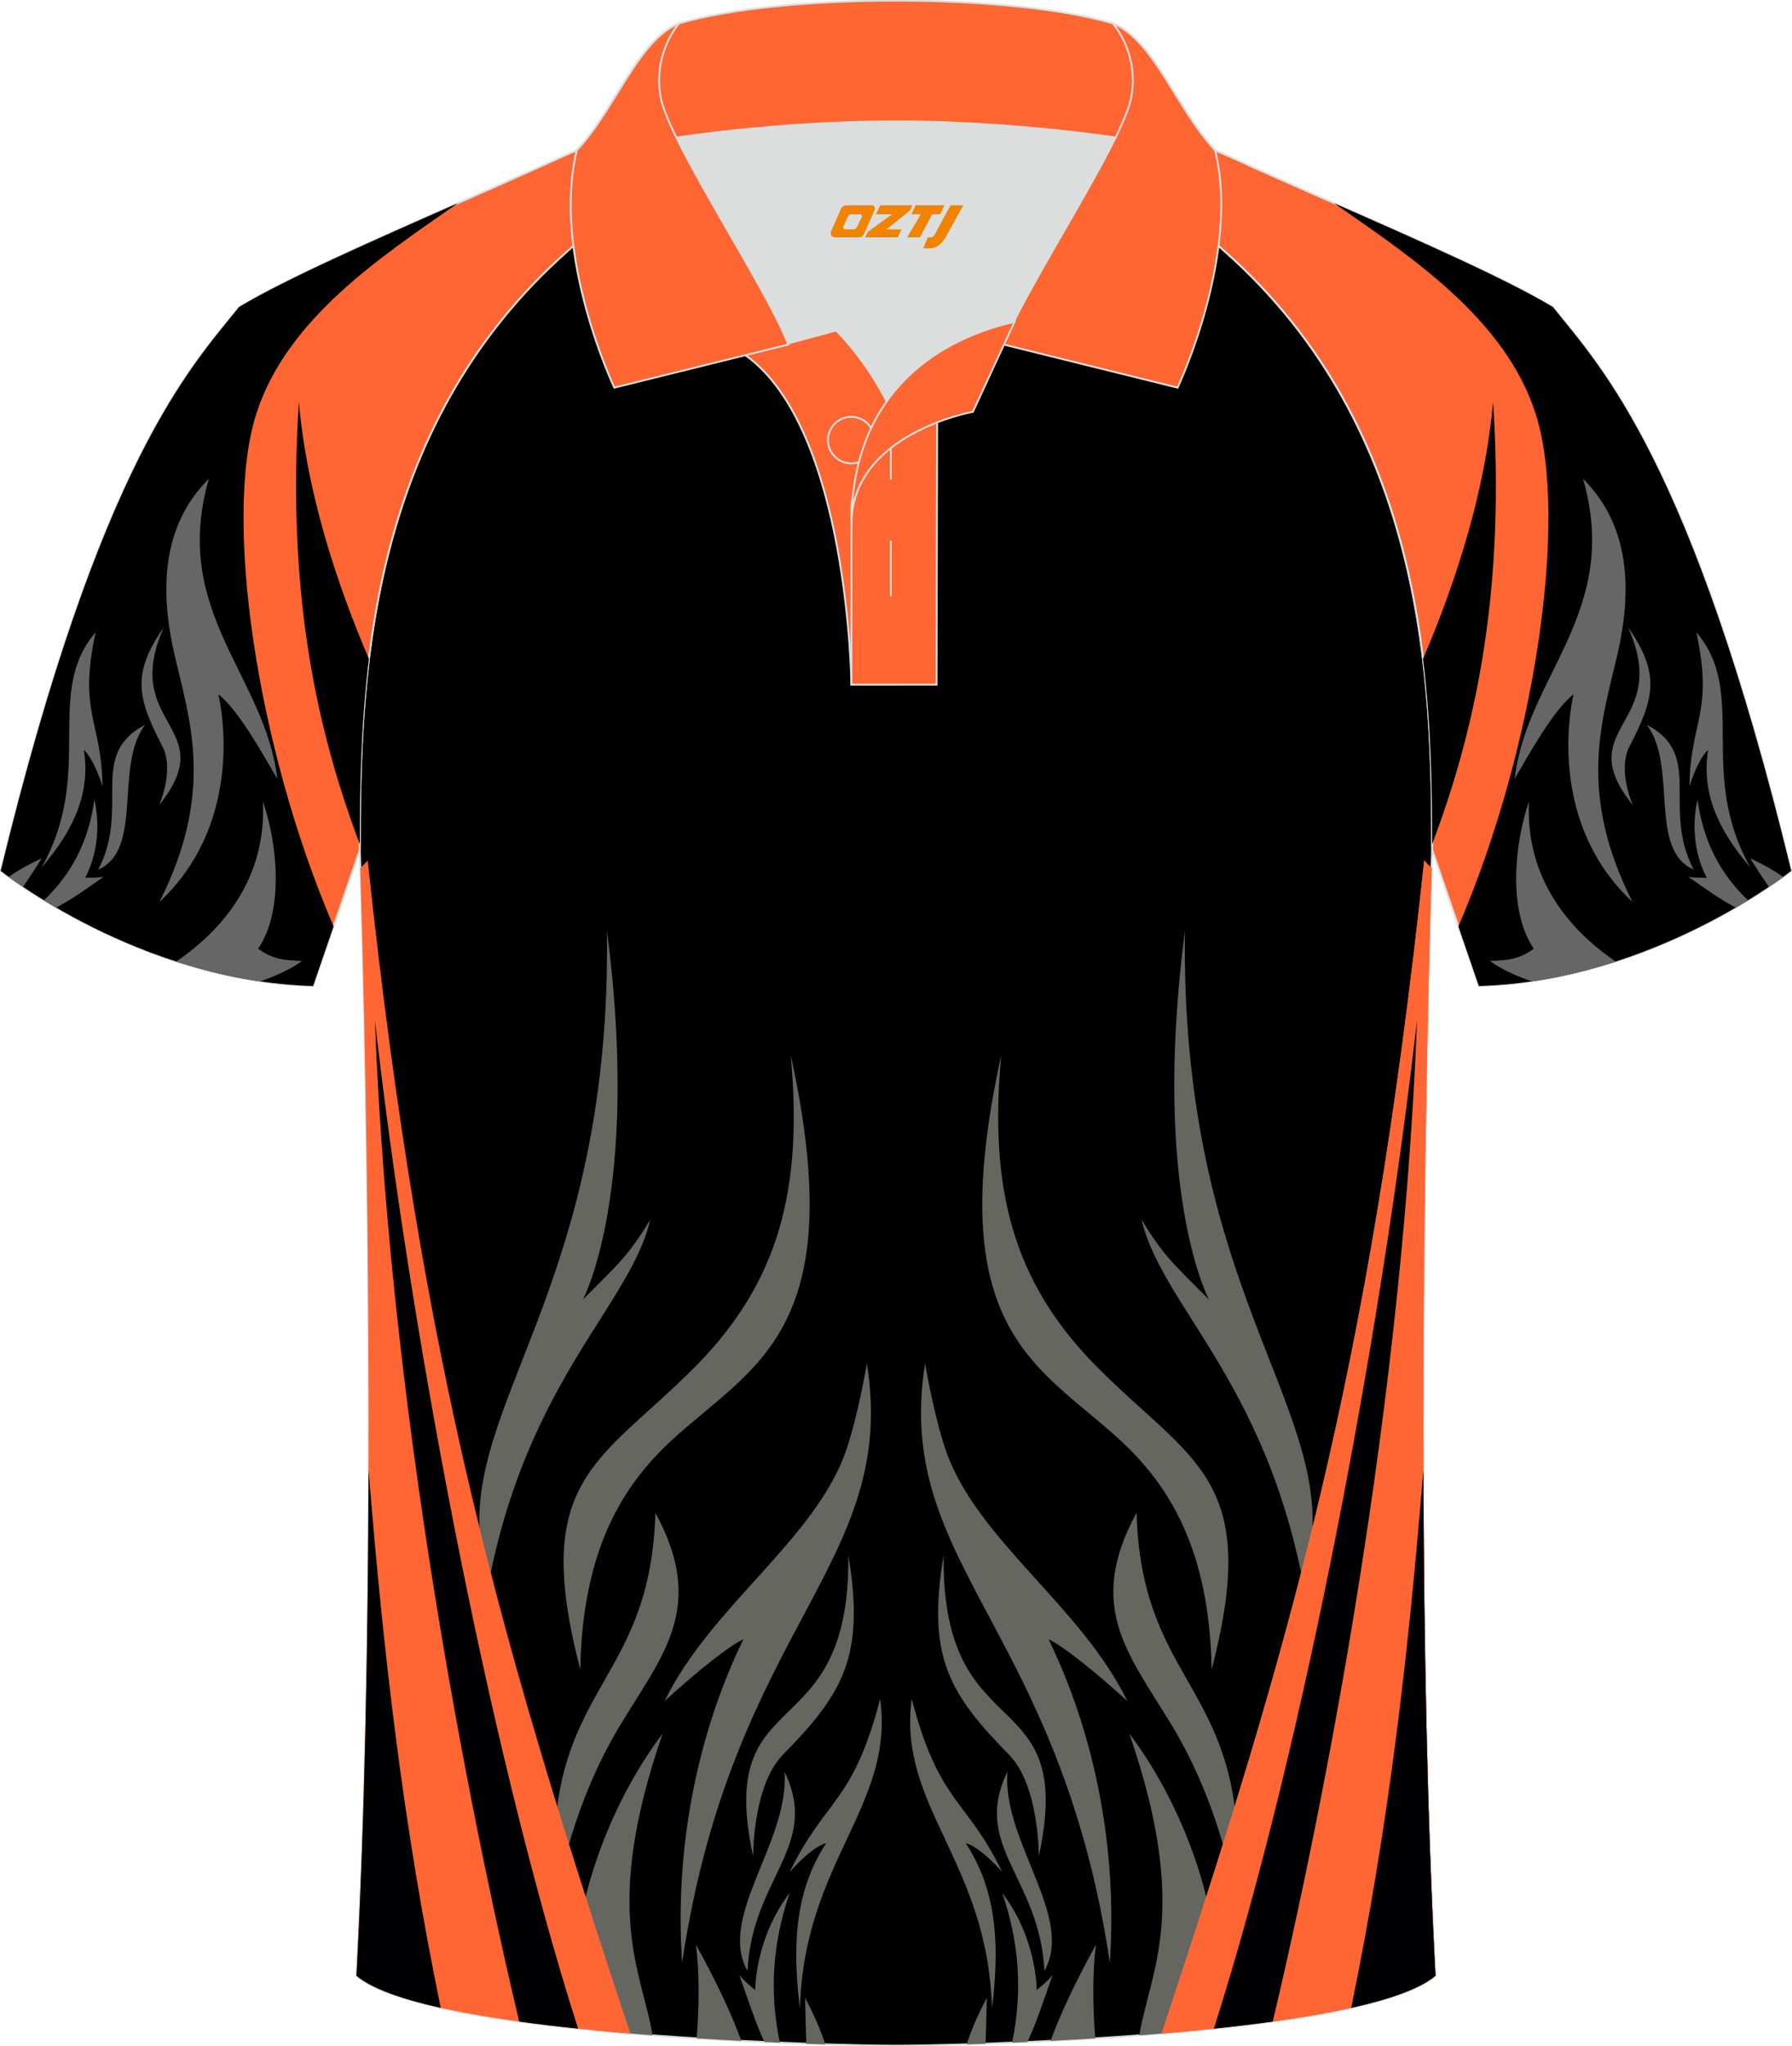 <?xml version="1.0" encoding="utf-8"?>
<!-- Generator: Adobe Illustrator 24.0.0, SVG Export Plug-In . SVG Version: 6.00 Build 0)  -->
<svg xmlns="http://www.w3.org/2000/svg" xmlns:xlink="http://www.w3.org/1999/xlink" version="1.1" id="图层_1" x="0px" y="0px" width="379.8px" height="433.5px" viewBox="0 0 379.8 433.5" enable-background="new 0 0 379.8 433.5" xml:space="preserve">
<g>
	
		<path fill-rule="evenodd" clip-rule="evenodd" fill="#000001" stroke="#DCDDDD" stroke-width="0.4" stroke-miterlimit="22.926" d="   M76.25,180.05c0,0.08,4.68,137.18-0.7,238.51c15.6,13.14,104.62,14.84,114.34,14.81c9.72,0.03,98.74-1.67,114.34-14.82   c-5.38-101.35-0.7-238.49-0.7-238.51l0,0c0-34.68-1.03-88.85-44.05-126.87c-7.66-7.03-26.87-18.77-40.06-25.42l-59.04-0.01   c-13.19,6.64-32.42,18.39-40.08,25.42C77.28,91.2,76.25,145.37,76.25,180.05L76.25,180.05z"/>
	<g>
		<g>
			<g>
				<path fill-rule="evenodd" clip-rule="evenodd" fill="#666661" d="M128.64,197.15c0.98,72.22-28.14,97.76-27.04,126.79      c-0.22,20.14-0.22,26.24-0.22,26.24c5.67-54.58,31.84-71.93,36.43-91.8c-4.69,7.78-6.87,9.45-14.28,16.94      C123.52,275.34,135.85,252.56,128.64,197.15z"/>
				<path fill-rule="evenodd" clip-rule="evenodd" fill="#666661" d="M167.59,223.54c2.62,28.33-2.51,47.92-19.95,65.68      c-20.29,20.55-35.33,23.6-24.65,64.44c0.44-25.41,9.05-38.88,18.98-48.19C159.4,289.22,180.56,282.56,167.59,223.54z"/>
				<path fill-rule="evenodd" clip-rule="evenodd" fill="#666661" d="M138.9,320.47c-0.98,34.16-19.85,36.25-21.37,68.61      c-0.66,13.47-0.44,17.5-0.44,17.5c2.73-17.35,8.18-30.97,14.51-41.38C140.64,350.32,149.69,340.32,138.9,320.47z"/>
				<path fill-rule="evenodd" clip-rule="evenodd" fill="#666661" d="M140.87,360.33c9.92-20.28,31.95-34.16,38.5-53.18      c2.51-7.36,4.36-18.32,4.36-18.32c6.77,42.64-28.47,55.41-39.16,126.93c-1.63-23.75,3.05-48.05,12.97-68.47      C157.44,347.27,153.29,349.08,140.87,360.33z"/>
				<path fill-rule="evenodd" clip-rule="evenodd" fill="#666661" d="M140.43,367.26c-10.03,13.2-18.98,34.16-18.76,54.3l4.31,8.54      c4.1,0.4,8.24,0.75,12.33,1.06C136.05,417.51,127.42,404.93,140.43,367.26z"/>
				<path fill-rule="evenodd" clip-rule="evenodd" fill="#666661" d="M147.51,411.98c0.74,5.99,0.69,12.96,0.14,19.83      c3.24,0.2,6.41,0.38,9.47,0.54C155.21,427.09,152.17,420.43,147.51,411.98z"/>
				<path fill-rule="evenodd" clip-rule="evenodd" fill="#666661" d="M166.27,375.32c1.09,14.86-14.28,30.69-7.85,42.21      C159.4,397.68,173.91,391.15,166.27,375.32z"/>
				<path fill-rule="evenodd" clip-rule="evenodd" fill="#666661" d="M167.36,396.57c7.74-15.84,13.31-14.3,19.19-36.66      c3.05,22.77-16.14,34.43-17.01,65.55c-1.86-14.72-0.55-25.7,5.56-34.99C175.1,390.46,172.6,390.74,167.36,396.57z"/>
				<path fill-rule="evenodd" clip-rule="evenodd" fill="#666661" d="M167.36,401.01c-3.7,10.82-4.28,21.18-2.08,31.71l-3.26-0.14      c-1.91-4.09-3.24-8.3-5.34-14.21c0.98,1.24,2.18,2.22,3.38,3.2C160.06,421.57,159.95,410.74,167.36,401.01z"/>
				<path fill-rule="evenodd" clip-rule="evenodd" fill="#666661" d="M170.63,423.24l0.25,9.71l4.03,0.13      C174.04,430.38,172.68,427.08,170.63,423.24z"/>
				<path fill-rule="evenodd" clip-rule="evenodd" fill="#666661" d="M179.8,329.49c0.44,41.8-28.35,25.97-20.18,63.74      c0,0-0.11-15,6.33-21.52C178.59,358.8,183.39,351.02,179.8,329.49z"/>
			</g>
			<path fill-rule="evenodd" clip-rule="evenodd" fill="#FF6634" d="M77.93,182.29c11.66,109.24,28.57,166.66,55.66,248.5     c-25-2.09-50.38-5.78-58.05-12.24c4.85-91.41,1.52-211.92,0.82-234.69C76.92,183.37,77.45,182.85,77.93,182.29z"/>
			<path fill-rule="evenodd" clip-rule="evenodd" fill="#000002" d="M79.46,216.17c7.19,63.32,23.34,151.66,43.06,213.59     c-4.26-0.45-8.45-0.95-12.48-1.5C102.3,395.75,82.86,306.01,79.46,216.17z"/>
			<path fill-rule="evenodd" clip-rule="evenodd" fill="#000002" d="M78.12,311.49c3.14,38.94,7.36,75.47,15.29,113.86     c-8.21-1.83-14.62-4.07-17.86-6.8C77.34,384.71,78.02,346.88,78.12,311.49z"/>
		</g>
		<g>
			<g>
				<path fill-rule="evenodd" clip-rule="evenodd" fill="#666661" d="M251.14,197.15c-0.98,72.22,28.14,97.76,27.04,126.79      c0.21,20.14,0.21,26.24,0.21,26.24c-5.67-54.58-31.84-71.93-36.43-91.8c4.69,7.78,6.87,9.45,14.28,16.94      C256.26,275.34,243.93,252.56,251.14,197.15z"/>
				<path fill-rule="evenodd" clip-rule="evenodd" fill="#666661" d="M212.2,223.54c-2.62,28.33,2.51,47.92,19.95,65.68      c20.29,20.55,35.33,23.6,24.65,64.44c-0.44-25.41-9.05-38.88-18.98-48.19C220.38,289.22,199.22,282.56,212.2,223.54z"/>
				<path fill-rule="evenodd" clip-rule="evenodd" fill="#666661" d="M240.88,320.47c0.98,34.16,19.85,36.25,21.37,68.61      c0.66,13.47,0.44,17.5,0.44,17.5c-2.73-17.35-8.18-30.97-14.51-41.38C239.14,350.32,230.09,340.32,240.88,320.47z"/>
				<path fill-rule="evenodd" clip-rule="evenodd" fill="#666661" d="M238.92,360.33c-9.92-20.28-31.95-34.16-38.5-53.18      c-2.51-7.36-4.36-18.32-4.36-18.32c-6.76,42.64,28.47,55.41,39.16,126.93c1.63-23.75-3.05-48.05-12.97-68.47      C222.34,347.27,226.49,349.08,238.92,360.33z"/>
				<path fill-rule="evenodd" clip-rule="evenodd" fill="#666661" d="M239.35,367.26c10.03,13.2,18.98,34.16,18.76,54.3l-4.31,8.54      c-4.1,0.4-8.24,0.75-12.33,1.06C243.73,417.51,252.36,404.93,239.35,367.26z"/>
				<path fill-rule="evenodd" clip-rule="evenodd" fill="#666661" d="M232.27,411.98c-0.74,5.99-0.69,12.96-0.14,19.83      c-3.24,0.2-6.41,0.38-9.47,0.54C224.57,427.09,227.61,420.43,232.27,411.98z"/>
				<path fill-rule="evenodd" clip-rule="evenodd" fill="#666661" d="M213.51,375.32c-1.1,14.86,14.28,30.69,7.85,42.21      C220.38,397.68,205.87,391.15,213.51,375.32z"/>
				<path fill-rule="evenodd" clip-rule="evenodd" fill="#666661" d="M212.42,396.57c-7.74-15.84-13.31-14.3-19.19-36.66      c-3.05,22.77,16.14,34.43,17.01,65.55c1.86-14.72,0.55-25.7-5.56-34.99C204.68,390.46,207.18,390.74,212.42,396.57z"/>
				<path fill-rule="evenodd" clip-rule="evenodd" fill="#666661" d="M212.42,401.01c3.7,10.82,4.28,21.18,2.08,31.71l3.26-0.14      c1.91-4.09,3.24-8.3,5.34-14.21c-0.98,1.24-2.18,2.22-3.38,3.2C219.72,421.57,219.83,410.74,212.42,401.01z"/>
				<path fill-rule="evenodd" clip-rule="evenodd" fill="#666661" d="M209.15,423.24l-0.25,9.71l-4.03,0.13      C205.74,430.38,207.1,427.08,209.15,423.24z"/>
				<path fill-rule="evenodd" clip-rule="evenodd" fill="#666661" d="M199.99,329.49c-0.44,41.8,28.35,25.97,20.18,63.74      c0,0,0.11-15-6.33-21.52C201.19,358.8,196.39,351.02,199.99,329.49z"/>
			</g>
			<path fill-rule="evenodd" clip-rule="evenodd" fill="#FF6634" d="M301.85,182.29c-11.66,109.24-28.57,166.66-55.66,248.5     c25-2.09,50.38-5.78,58.05-12.24c-4.85-91.41-1.52-211.91-0.82-234.69C302.86,183.38,302.33,182.85,301.85,182.29z"/>
			<path fill-rule="evenodd" clip-rule="evenodd" fill="#000002" d="M300.32,216.17c-7.64,67.21-15.05,120.12-36.43,182.21     l12.97,0.14C276.98,398.51,296.07,328.66,300.32,216.17z"/>
			<path fill-rule="evenodd" clip-rule="evenodd" fill="#000002" d="M301.66,311.47c-3.14,38.94-7.36,75.48-15.29,113.88     c8.21-1.83,14.62-4.07,17.86-6.8C302.44,384.71,301.76,346.87,301.66,311.47z"/>
		</g>
		<path fill-rule="evenodd" clip-rule="evenodd" fill="#FF6634" d="M301.85,182.29c-11.66,109.24-28.57,166.66-55.66,248.5    c25-2.09,50.38-5.78,58.05-12.24c-4.85-91.41-1.52-211.91-0.82-234.69C302.86,183.38,302.33,182.85,301.85,182.29z"/>
		<path fill-rule="evenodd" clip-rule="evenodd" fill="#000002" d="M300.32,216.17c-7.19,63.32-23.34,151.66-43.06,213.59    c4.26-0.45,8.45-0.95,12.48-1.5C277.49,395.75,296.93,306.01,300.32,216.17z"/>
		<path fill-rule="evenodd" clip-rule="evenodd" fill="#000002" d="M301.66,311.47c-3.14,38.94-7.36,75.48-15.29,113.88    c8.21-1.83,14.62-4.07,17.86-6.8C302.44,384.71,301.76,346.87,301.66,311.47z"/>
	</g>
	
		<path fill-rule="evenodd" clip-rule="evenodd" fill="#FF6633" stroke="#DCDDDD" stroke-width="0.4" stroke-miterlimit="22.926" d="   M246.69,27.75c4.32,1.37,9.2,3.29,15.06,5.95c21.94,10.02,53.7,23.08,67.38,31.34c10.24,12.8,29.36,32.42,50.52,119.44   c0,0-29.19,23.38-66.21,24.4c0,0-7.16-20.82-9.89-28.84c0-34.68-1.03-88.85-44.05-126.87c-8.01-7.36-28.69-19.88-41.87-26.31   L246.69,27.75z"/>
	<g>
		<path fill-rule="evenodd" clip-rule="evenodd" d="M282.71,43.03c16.17,11.27,36.24,24.38,42.75,44.6    c6.98,21.72,0.17,70.18-16.37,108.62l4.34,12.63c37.03-1.02,66.21-24.4,66.21-24.4c-21.16-87.02-40.28-106.64-50.52-119.44    C319.43,59.19,300.64,50.92,282.71,43.03z"/>
		<path fill-rule="evenodd" clip-rule="evenodd" fill="#666666" d="M342.43,203.7c-11.26-7.69-19.1-18.92-18.37-33.88    c-3.06,8.73-4.53,23.09,1.02,31.16c-3.18,2.29-5.6,2.46-9.31,2.58c0,0,2.79,2.28,8.88,4.33    C330.93,206.97,336.91,205.49,342.43,203.7L342.43,203.7z M377.94,185.76c-0.77,0.56-1.8,1.29-3.05,2.13    c-1.32-1.99-2.67-3.99-3.93-6.04C373.94,183.21,376.22,184.55,377.94,185.76L377.94,185.76z M370.48,190.72    c-0.81,0.5-1.67,1.01-2.58,1.54c-3.31-1.69-6.02-3.7-10.1-6.54c1.25,0.24,2.67,0.2,3.96,0.25c0,0-4.16-6.81-1.99-16.58    C360.97,178.1,364.54,185.09,370.48,190.72L370.48,190.72z M345.05,132.88L345.05,132.88c6.92,9.86,5.54,15.12,0.4,25.06    c-2.77,5.1,0.61,12.61,0.61,12.61C332.6,153.85,354.43,153.77,345.05,132.88L345.05,132.88z M358.07,166.55L358.07,166.55    c2.01-6.22,3.94-7.68,3.94-7.68c-1.35,8.86,1.79,16.55,9,24.95c-11.47-20.23-0.39-37.01-11.5-49.89    C363.25,150.98,358.23,152.68,358.07,166.55L358.07,166.55z M349.05,153.56L349.05,153.56c6.58,8.82,0.23,26.44,9.92,30.66    C352.05,171.1,361.24,159.91,349.05,153.56L349.05,153.56z M345.98,191.06c-19.11-17.85-12.47-43.99-12.47-43.99    c-4.39,3.46-9.53,12.87-12.5,17.91c2.57-21.97,22.63-35.32,14.5-63.56c10.14,10.07,10.3,23.89,7.37,36.89    C339.57,152.64,334.18,167.63,345.98,191.06z"/>
		<path fill-rule="evenodd" clip-rule="evenodd" d="M316.45,85.07c2.44,38.51-2.95,67.41-12.92,93.77    c-0.01-11.46-0.18-24.96-1.93-39.25C308.72,122.92,314.82,103.85,316.45,85.07z"/>
	</g>
	
		<path fill-rule="evenodd" clip-rule="evenodd" fill="#FF6633" stroke="#DCDDDD" stroke-width="0.4" stroke-miterlimit="22.926" d="   M133.09,27.75c-4.32,1.37-9.2,3.29-15.06,5.95C96.09,43.72,64.34,56.79,50.66,65.04C40.42,77.84,21.3,97.46,0.14,184.48   c0,0,29.19,23.38,66.21,24.4c0,0,7.16-20.82,9.9-28.84c0-34.68,1.03-88.85,44.05-126.87c8.02-7.36,28.69-19.88,41.87-26.31   L133.09,27.75z"/>
	<g>
		<path fill-rule="evenodd" clip-rule="evenodd" d="M97.07,43.03C80.91,54.3,60.83,67.4,54.33,87.63    c-6.98,21.72-0.17,70.18,16.37,108.62l-4.34,12.63c-37.03-1.02-66.21-24.4-66.21-24.4C21.3,97.46,40.42,77.84,50.66,65.04    C60.36,59.19,79.14,50.92,97.07,43.03z"/>
		<path fill-rule="evenodd" clip-rule="evenodd" fill="#666666" d="M37.35,203.7c11.26-7.69,19.1-18.92,18.37-33.88    c3.06,8.73,4.53,23.09-1.02,31.16c3.18,2.29,5.59,2.46,9.31,2.58c0,0-2.79,2.28-8.88,4.33C48.85,206.97,42.88,205.49,37.35,203.7    L37.35,203.7z M1.84,185.76c0.77,0.56,1.8,1.29,3.05,2.13c1.32-1.99,2.67-3.99,3.93-6.04C5.84,183.21,3.56,184.55,1.84,185.76    L1.84,185.76z M9.3,190.72c0.81,0.5,1.67,1.01,2.58,1.54c3.31-1.69,6.02-3.7,10.1-6.54c-1.25,0.24-2.67,0.2-3.96,0.25    c0,0,4.16-6.81,1.99-16.58C18.81,178.1,15.24,185.09,9.3,190.72L9.3,190.72z M34.73,132.88L34.73,132.88    c-6.92,9.86-5.54,15.12-0.4,25.06c2.77,5.1-0.61,12.61-0.61,12.61C47.19,153.85,25.35,153.77,34.73,132.88L34.73,132.88z     M21.72,166.55L21.72,166.55c-2.01-6.22-3.94-7.68-3.94-7.68c1.35,8.86-1.79,16.55-9,24.95c11.47-20.23,0.39-37.01,11.5-49.89    C16.53,150.98,21.55,152.68,21.72,166.55L21.72,166.55z M30.73,153.56L30.73,153.56c-6.58,8.82-0.23,26.44-9.92,30.66    C27.73,171.1,18.54,159.91,30.73,153.56L30.73,153.56z M33.8,191.06c19.11-17.85,12.47-43.99,12.47-43.99    c4.39,3.46,9.53,12.87,12.5,17.91c-2.57-21.97-22.63-35.32-14.5-63.56c-10.14,10.07-10.3,23.89-7.37,36.89    C40.21,152.64,45.61,167.63,33.8,191.06z"/>
		<path fill-rule="evenodd" clip-rule="evenodd" d="M63.34,85.07c-2.44,38.51,2.95,67.41,12.92,93.77    c0.01-11.46,0.18-24.96,1.93-39.25C71.06,122.92,64.96,103.85,63.34,85.07z"/>
	</g>
	<g>
		<g>
			<path fill-rule="evenodd" clip-rule="evenodd" fill="#DCDDDD" d="M187.91,85.04c6.44-9.11,16.35-14.37,26.94-16.84     c5.24-10.64,16.09-27.82,21.62-39.14c-26.77-6.51-66.39-6.51-93.16,0c6.43,13.14,20,34.17,23.66,43.71l10.22-2.75     C177.19,70.02,183.19,75.69,187.91,85.04z"/>
			
				<path fill-rule="evenodd" clip-rule="evenodd" fill="#FF6631" stroke="#DCDDDD" stroke-width="0.4" stroke-miterlimit="22.926" d="     M157.93,75.21l19.26-5.19c0,0,11.74,11.1,15.3,27.84c3.55,16.74-1.86,47.18-1.86,47.18h-10.18     C180.45,145.03,179.92,90.78,157.93,75.21z"/>
			
				<path fill-rule="evenodd" clip-rule="evenodd" fill="#FF6631" stroke="#DCDDDD" stroke-width="0.4" stroke-miterlimit="22.926" d="     M180.45,107.49v37.54h18.04l0.14-60.77C189.79,87.17,180.94,98.7,180.45,107.49z"/>
			
				<path fill-rule="evenodd" clip-rule="evenodd" fill="#FF6631" stroke="#DCDDDD" stroke-width="0.4" stroke-miterlimit="22.926" d="     M121.97,33.04c13.39-3.26,40.91-7.33,67.92-7.33c27,0,54.53,4.07,67.92,7.33l-0.28-1.2c-8.23-8.78-12.93-23.33-21.69-26.89     c-10.94-3.21-28.44-4.82-45.95-4.82s-35.01,1.61-45.95,4.82c-8.77,3.57-13.47,18.11-21.69,26.89L121.97,33.04z"/>
			
				<path fill-rule="evenodd" clip-rule="evenodd" fill="#FF6631" stroke="#DCDDDD" stroke-width="0.4" stroke-miterlimit="22.926" d="     M143.94,4.95c0,0-5.58,6.05-3.94,15.53c1.63,9.49,22.57,40.53,27.06,52.51l-36.86,9.13c0,0-13.39-28.22-7.95-50.28     C130.48,23.07,135.18,8.52,143.94,4.95z"/>
			
				<path fill-rule="evenodd" clip-rule="evenodd" fill="#FF6631" stroke="#DCDDDD" stroke-width="0.4" stroke-miterlimit="22.926" d="     M235.84,4.95c0,0,5.58,6.05,3.94,15.53c-1.63,9.49-22.57,40.53-27.06,52.51l36.86,9.13c0,0,13.39-28.22,7.95-50.28     C249.31,23.07,244.6,8.52,235.84,4.95z"/>
			<path fill="none" stroke="#DCDDDD" stroke-width="0.4" stroke-miterlimit="22.926" d="M180.4,98.16c2.72,0,4.93-2.21,4.93-4.93     c0-2.71-2.21-4.93-4.93-4.93c-2.72,0-4.93,2.21-4.93,4.93C175.47,95.95,177.69,98.16,180.4,98.16z"/>
			
				<line fill="none" stroke="#DCDDDD" stroke-width="0.4" stroke-miterlimit="22.926" x1="188.79" y1="114.56" x2="188.79" y2="126.31"/>
			
				<line fill="none" stroke="#DCDDDD" stroke-width="0.4" stroke-miterlimit="22.926" x1="188.79" y1="89.8" x2="188.79" y2="101.56"/>
			
				<path fill-rule="evenodd" clip-rule="evenodd" fill="#FF6631" stroke="#DCDDDD" stroke-width="0.4" stroke-miterlimit="22.926" d="     M215.01,68.17l-8.81,19.07c0,0-25.75,4.58-25.75,23.82C180.45,84.88,196.73,72.37,215.01,68.17z"/>
		</g>
		
	</g>
</g>
<g>
	<path fill="#F08300" d="M201.46,43.49l-3.4,6.3c-0.2,0.3-0.5,0.5-0.8,0.5h-0.6l-1,2.3h1.2c2,0.1,3.2-1.5,3.9-3L204.16,43.49h-2.5L201.46,43.49z"/>
	<polygon fill="#F08300" points="194.26,43.49 ,200.16,43.49 ,199.26,45.39 ,197.56,45.39 ,194.96,50.29 ,192.26,50.29 ,195.16,45.39 ,193.16,45.39 ,194.06,43.49"/>
	<polygon fill="#F08300" points="188.26,48.59 ,187.76,48.59 ,188.26,48.29 ,192.86,44.59 ,193.36,43.49 ,186.56,43.49 ,186.26,44.09 ,185.66,45.39 ,188.46,45.39 ,189.06,45.39 ,183.96,49.09    ,183.36,50.29 ,189.96,50.29 ,190.26,50.29 ,191.06,48.59"/>
	<path fill="#F08300" d="M184.76,43.49H179.46C178.96,43.49,178.46,43.79,178.26,44.19L176.16,48.99C175.86,49.59,176.26,50.29,176.96,50.29h5.2c0.4,0,0.7-0.2,0.9-0.6L185.36,44.49C185.56,43.99,185.26,43.49,184.76,43.49z M182.66,45.99L181.56,48.19C181.36,48.49,181.06,48.59,180.96,48.59l-1.8,0C178.96,48.59,178.56,48.49,178.76,47.89l1-2.1c0.1-0.3,0.4-0.4,0.7-0.4h1.9   C182.56,45.39,182.76,45.69,182.66,45.99z"/>
</g>
</svg>